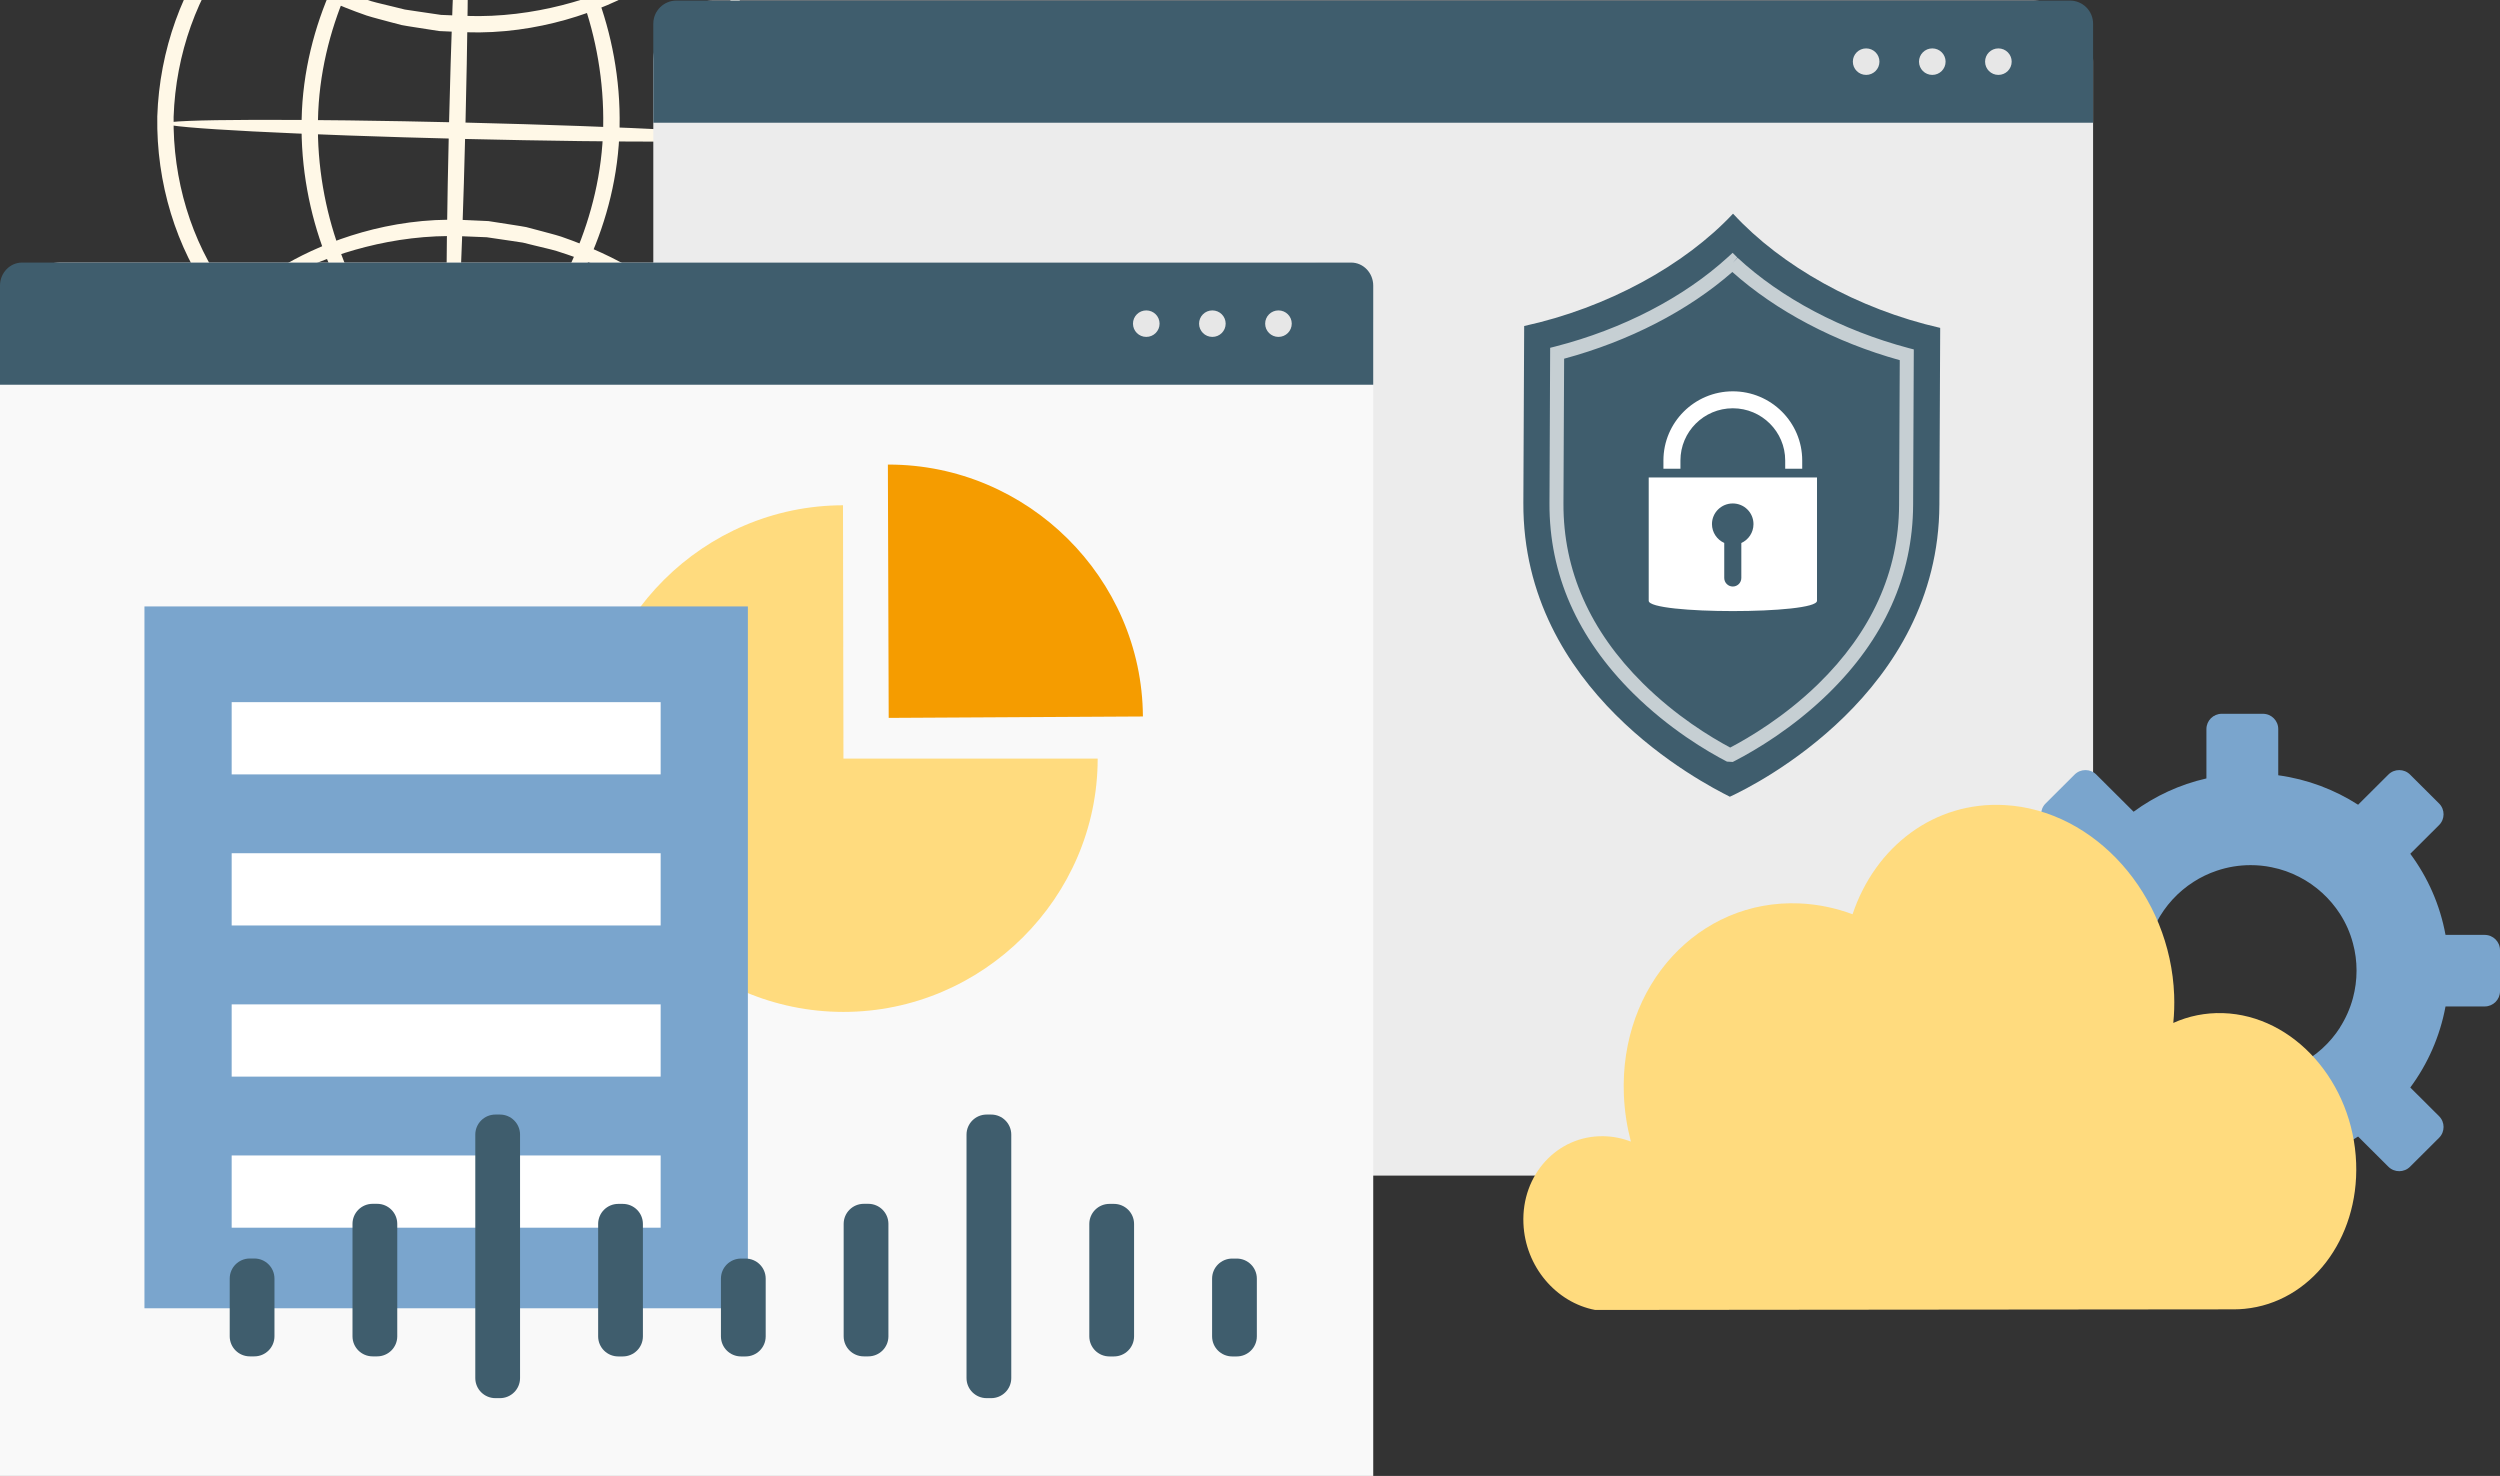 <svg xmlns="http://www.w3.org/2000/svg" width="332" height="196" viewBox="0 0 332 196" fill="none"><rect x="0" y="0" width="332" height="196" fill="#333333" stroke="none"/><g clip-path="url(#clip0_941_18563)"><path d="M101.24 17.405C101.168 17.405 101.067 16.534 100.951 14.898C100.915 14.076 100.843 13.068 100.611 11.886C100.43 10.704 100.257 9.328 99.816 7.836C99.15 4.803 97.769 1.221 95.593 -2.59C93.394 -6.381 90.213 -10.358 85.867 -13.752C81.528 -17.124 76.046 -20.021 69.676 -21.275C63.356 -22.485 56.19 -22.442 49.327 -20.006C45.878 -18.897 42.53 -17.175 39.442 -14.984C37.851 -13.947 36.448 -12.635 34.98 -11.374C33.65 -9.969 32.254 -8.6 31.097 -7.007C26.201 -0.825 23.338 7.188 23.056 15.518C22.926 23.855 25.399 32.004 29.983 38.41C31.061 40.06 32.384 41.501 33.65 42.964C35.053 44.29 36.39 45.673 37.931 46.783C40.91 49.125 44.164 51.005 47.555 52.281C54.295 55.041 61.447 55.437 67.817 54.529C74.239 53.585 79.857 50.955 84.355 47.799C88.868 44.614 92.237 40.802 94.616 37.12C96.974 33.424 98.528 29.907 99.338 26.917C99.852 25.447 100.09 24.085 100.329 22.91C100.611 21.743 100.734 20.734 100.814 19.913C101.009 18.277 101.146 17.42 101.219 17.42C101.291 17.42 101.305 18.292 101.247 19.949C101.247 20.785 101.182 21.808 100.965 23.011C100.785 24.215 100.611 25.62 100.156 27.14C99.447 30.232 97.979 33.892 95.643 37.769C93.286 41.624 89.887 45.652 85.259 49.045C80.646 52.411 74.817 55.242 68.107 56.309C61.447 57.339 53.941 56.993 46.825 54.147C43.246 52.828 39.796 50.876 36.651 48.426C35.024 47.258 33.606 45.817 32.124 44.419C30.786 42.885 29.383 41.371 28.241 39.635C23.381 32.89 20.742 24.272 20.887 15.467C21.176 6.676 24.235 -1.805 29.412 -8.305C30.642 -9.983 32.117 -11.425 33.527 -12.895C35.074 -14.22 36.564 -15.589 38.249 -16.677C41.517 -18.969 45.046 -20.756 48.691 -21.902C55.936 -24.402 63.45 -24.38 70.052 -23.033C76.697 -21.642 82.381 -18.529 86.828 -14.948C91.29 -11.338 94.493 -7.152 96.656 -3.181C98.803 0.803 100.09 4.529 100.647 7.656C101.031 9.198 101.139 10.603 101.262 11.821C101.421 13.031 101.428 14.062 101.392 14.891C101.363 16.555 101.313 17.42 101.24 17.42V17.405Z" fill="#FFF8E7"></path><path d="M93.308 -7.274C93.394 -7.152 92.679 -6.532 91.297 -5.509C90.538 -4.968 89.692 -4.363 88.745 -3.686C88.239 -3.34 87.711 -2.951 87.125 -2.583C86.503 -2.259 85.852 -1.92 85.172 -1.567C79.872 1.488 71.469 4.608 61.873 4.284C60.68 4.233 59.509 4.176 58.345 4.125C57.202 3.945 56.067 3.772 54.96 3.599C54.404 3.506 53.854 3.434 53.319 3.325C52.784 3.181 52.263 3.044 51.735 2.908C50.694 2.619 49.667 2.374 48.691 2.064C44.8 0.717 41.445 -0.854 38.806 -2.475C33.491 -5.674 30.909 -8.586 31.112 -8.773C31.329 -9.018 34.214 -6.582 39.565 -3.815C42.226 -2.41 45.531 -1.041 49.298 0.155C50.245 0.429 51.236 0.638 52.241 0.89C52.74 1.012 53.246 1.142 53.76 1.265C54.281 1.344 54.809 1.423 55.336 1.502C56.399 1.661 57.477 1.819 58.569 1.978C59.675 2.021 60.796 2.064 61.931 2.115C71.057 2.425 79.134 -0.299 84.493 -2.936C85.18 -3.232 85.838 -3.52 86.467 -3.794C87.067 -4.104 87.617 -4.442 88.137 -4.731C89.142 -5.285 90.039 -5.775 90.842 -6.215C92.346 -7.008 93.228 -7.397 93.315 -7.274H93.308Z" fill="#FFF8E7"></path><path d="M29.897 40.752C29.81 40.629 30.526 40.01 31.907 38.986C32.666 38.446 33.513 37.841 34.46 37.163C34.966 36.817 35.494 36.428 36.08 36.061C36.702 35.737 37.352 35.398 38.032 35.045C43.333 31.99 51.735 28.87 61.331 29.201C62.524 29.252 63.696 29.309 64.86 29.36C66.003 29.54 67.138 29.713 68.244 29.886C68.801 29.979 69.351 30.051 69.886 30.159C70.421 30.303 70.942 30.44 71.469 30.577C72.511 30.866 73.537 31.11 74.514 31.42C78.404 32.768 81.76 34.339 84.399 35.96C89.714 39.159 92.295 42.07 92.093 42.258C91.876 42.503 88.991 40.067 83.64 37.3C80.978 35.895 77.674 34.526 73.906 33.33C72.959 33.056 71.968 32.847 70.963 32.595C70.464 32.472 69.958 32.343 69.445 32.22C68.924 32.141 68.396 32.062 67.868 31.982C66.805 31.824 65.728 31.665 64.636 31.507C63.529 31.464 62.409 31.42 61.273 31.37C52.148 31.06 44.07 33.784 38.712 36.421C38.025 36.717 37.367 37.005 36.738 37.279C36.138 37.589 35.588 37.927 35.067 38.215C34.062 38.77 33.165 39.26 32.363 39.7C30.859 40.492 29.976 40.881 29.89 40.759L29.897 40.752Z" fill="#FFF8E7"></path><path d="M101.218 18.32C101.204 18.919 83.451 18.976 61.569 18.45C39.681 17.917 21.949 17.002 21.964 16.404C21.978 15.806 39.731 15.748 61.62 16.274C83.502 16.807 101.233 17.722 101.218 18.32Z" fill="#FFF8E7"></path><path d="M59.763 55.898C59.162 55.884 59.105 38.201 59.632 16.397C60.16 -5.408 61.079 -23.069 61.686 -23.055C62.286 -23.04 62.344 -5.357 61.816 16.447C61.288 38.244 60.37 55.905 59.763 55.891V55.898Z" fill="#FFF8E7"></path><path d="M59.761 55.84C59.61 56.071 55.242 53.117 50.209 46.437C47.714 43.101 45.104 38.806 43.122 33.618C41.155 28.437 39.919 22.341 40.056 15.921C40.172 9.479 41.799 3.455 44.055 -1.596C46.319 -6.662 49.153 -10.805 51.793 -14.019C57.129 -20.446 61.533 -23.292 61.678 -23.069C61.895 -22.824 57.903 -19.589 53.008 -13.075C50.585 -9.818 47.967 -5.718 45.892 -0.803C43.816 4.096 42.334 9.839 42.226 15.964C42.096 22.089 43.209 27.918 45.002 32.934C46.803 37.956 49.189 42.186 51.46 45.551C56.045 52.281 59.978 55.603 59.761 55.84V55.84Z" fill="#FFF8E7"></path><path d="M62.575 -23.04C62.727 -23.271 67.095 -20.316 72.128 -13.637C74.622 -10.3 77.233 -6.006 79.214 -0.818C81.181 4.363 82.418 10.459 82.28 16.879C82.165 23.321 80.538 29.352 78.281 34.396C76.018 39.462 73.183 43.605 70.544 46.819C65.207 53.246 60.803 56.093 60.659 55.869C60.442 55.624 64.434 52.389 69.329 45.875C71.752 42.618 74.369 38.518 76.437 33.604C78.513 28.704 79.995 22.961 80.104 16.836C80.227 10.711 79.12 4.882 77.327 -0.133C75.526 -5.156 73.14 -9.385 70.869 -12.75C66.285 -19.48 62.351 -22.802 62.568 -23.04H62.575Z" fill="#FFF8E7"></path><path d="M94.863 0.077H269.859C274.332 0.077 277.962 3.695 277.962 8.152V156.124H86.759V8.152C86.759 3.695 90.389 0.077 94.863 0.077V0.077Z" fill="#ECECEC"></path><path d="M274.888 0.077H89.834C88.13 0.077 86.759 1.453 86.759 3.141V16.299H277.962V3.141C277.962 1.444 276.582 0.077 274.888 0.077V0.077Z" fill="#3F5D6D"></path><path d="M249.59 8.188C249.59 9.162 248.801 9.948 247.824 9.948C246.846 9.948 246.058 9.162 246.058 8.188C246.058 7.214 246.846 6.428 247.824 6.428C248.801 6.428 249.59 7.214 249.59 8.188Z" fill="#E7E7E7"></path><path d="M258.375 8.188C258.375 9.162 257.586 9.948 256.609 9.948C255.632 9.948 254.843 9.162 254.843 8.188C254.843 7.214 255.632 6.428 256.609 6.428C257.586 6.428 258.375 7.214 258.375 8.188Z" fill="#E7E7E7"></path><path d="M267.151 8.188C267.151 9.162 266.362 9.948 265.385 9.948C264.408 9.948 263.619 9.162 263.619 8.188C263.619 7.214 264.408 6.428 265.385 6.428C266.362 6.428 267.151 7.214 267.151 8.188Z" fill="#E7E7E7"></path><path d="M332 131.63V126.181C332 125.065 331.094 124.154 329.965 124.154H324.765C324.039 120.17 322.408 116.516 320.086 113.381L323.914 109.566C324.702 108.78 324.702 107.494 323.914 106.708L320.05 102.858C319.261 102.072 317.97 102.072 317.181 102.858L313.156 106.869C310.019 104.859 306.424 103.483 302.551 102.956V96.819C302.551 95.703 301.646 94.791 300.516 94.791H295.048C293.927 94.791 293.013 95.694 293.013 96.819V103.376C289.463 104.18 286.182 105.716 283.34 107.798L278.383 102.858C277.594 102.072 276.303 102.072 275.514 102.858L271.651 106.708C270.862 107.494 270.862 108.78 271.651 109.566L276.814 114.712C274.994 117.534 273.694 120.723 273.067 124.154H265.591C264.47 124.154 263.556 125.056 263.556 126.181V131.63C263.556 132.747 264.461 133.658 265.591 133.658H273.067C273.703 137.079 274.994 140.268 276.814 143.091L271.651 148.236C270.862 149.022 270.862 150.309 271.651 151.095L275.514 154.945C276.303 155.731 277.594 155.731 278.383 154.945L283.34 150.005C286.182 152.095 289.463 153.623 293.013 154.436V160.992C293.013 162.109 293.918 163.02 295.048 163.02H300.516C301.637 163.02 302.551 162.118 302.551 160.992V154.856C306.424 154.329 310.019 152.953 313.156 150.934L317.181 154.945C317.97 155.731 319.261 155.731 320.05 154.945L323.914 151.095C324.702 150.309 324.702 149.022 323.914 148.236L320.086 144.422C322.408 141.287 324.03 137.624 324.765 133.658H329.965C331.085 133.658 332 132.756 332 131.63V131.63ZM310.754 136.454C309.427 138.517 307.571 140.215 305.375 141.34C304.219 141.948 302.973 142.385 301.664 142.644C300.767 142.823 299.844 142.921 298.894 142.921C297.316 142.921 295.801 142.662 294.394 142.18C293.3 141.814 292.269 141.322 291.319 140.706C289.248 139.393 287.545 137.544 286.406 135.355C285.94 134.462 285.572 133.515 285.304 132.524C284.99 131.371 284.828 130.156 284.828 128.906C284.828 127.655 284.999 126.44 285.304 125.288C285.572 124.296 285.94 123.35 286.406 122.456C287.545 120.277 289.239 118.428 291.31 117.106C292.26 116.498 293.291 115.998 294.385 115.632C295.801 115.149 297.316 114.89 298.885 114.89C299.826 114.89 300.758 114.98 301.655 115.167C302.964 115.426 304.21 115.864 305.366 116.471C307.553 117.597 309.409 119.294 310.745 121.358C311.516 122.555 312.107 123.877 312.475 125.288C312.789 126.44 312.95 127.655 312.95 128.906C312.95 130.156 312.78 131.371 312.475 132.524C312.098 133.935 311.507 135.248 310.745 136.445L310.754 136.454Z" fill="#7AA5CD"></path><path d="M266.227 106.913C278.258 107.583 288.226 118.874 288.728 132.14C288.773 133.399 288.737 134.641 288.612 135.847C290.629 134.936 292.861 134.471 295.21 134.542C304.649 134.837 312.502 143.752 312.897 154.454C313.273 164.619 306.801 172.962 298.087 173.811C297.63 173.856 297.155 173.882 296.689 173.882L211.84 173.963C206.658 172.98 202.544 168.21 202.311 162.466C202.042 155.981 206.82 150.8 212.907 150.889C214.189 150.907 215.426 151.157 216.582 151.604C216.062 149.612 215.739 147.549 215.65 145.423C215.058 130.8 225.627 119.401 238.975 119.973C241.423 120.08 243.789 120.581 246.022 121.411C249.034 112.407 256.886 106.395 266.219 106.913H266.227Z" fill="#FFDB7E"></path><path d="M230.191 28.43C230.191 28.43 230.155 28.394 230.146 28.376C223.7 35.255 213.418 40.891 202.41 43.294C202.41 44.026 202.392 48.082 202.302 66.787C202.195 91.737 226.022 103.93 229.725 105.806C233.31 104.162 257.443 91.987 257.55 67.037C257.631 48.332 257.649 44.277 257.658 43.544C246.703 41.052 236.582 35.344 230.2 28.43H230.191Z" fill="#3F5D6D"></path><path opacity="0.7" d="M230.11 101.187L229.339 101.143C226.748 99.803 221.692 96.837 216.86 92.049C209.464 84.706 205.726 76.229 205.771 66.85L205.861 46.188L206.56 46.01C215.462 43.723 223.583 39.515 229.437 34.174L230.092 33.575L230.719 34.2L230.11 34.906L230.746 34.227C236.546 39.605 244.614 43.866 253.462 46.224L254.152 46.403L254.063 67.064C254.018 76.444 250.217 84.885 242.749 92.156C238.034 96.748 233.077 99.642 230.54 100.964L230.11 101.187V101.187ZM207.716 47.635L207.627 66.868C207.591 75.738 211.132 83.76 218.169 90.736C222.57 95.104 227.178 97.891 229.769 99.276C232.216 97.998 236.949 95.22 241.45 90.843C248.541 83.929 252.162 75.925 252.198 67.064L252.288 47.832C243.709 45.447 235.865 41.311 230.056 36.121C224.202 41.257 216.331 45.313 207.716 47.635V47.635Z" fill="white"></path><path d="M218.949 63.411V79.784C218.949 81.607 241.298 81.607 241.298 79.784V63.411H218.949ZM231.248 72.111V76.756C231.248 77.373 230.746 77.891 230.119 77.891C229.491 77.891 228.98 77.382 228.98 76.756V72.102C228.021 71.674 227.349 70.709 227.349 69.601C227.349 68.082 228.586 66.859 230.11 66.859C231.634 66.859 232.862 68.082 232.862 69.601C232.862 70.727 232.199 71.682 231.231 72.12L231.248 72.111Z" fill="white"></path><path d="M239.334 62.249H237.075V61.151C237.075 57.327 233.956 54.219 230.119 54.219C226.282 54.219 223.162 57.327 223.162 61.151V62.249H220.903V61.151C220.903 56.086 225.036 51.968 230.119 51.968C235.202 51.968 239.334 56.086 239.334 61.151V62.249Z" fill="white"></path><path d="M8.104 34.87H174.261C178.734 34.87 182.365 38.488 182.365 42.946V196H0V42.946C0 38.488 3.631 34.87 8.104 34.87V34.87Z" fill="#F9F9F9"></path><path d="M179.424 34.87H2.931C1.309 34.87 0 36.246 0 37.934V51.092H182.365V37.934C182.365 36.237 181.047 34.87 179.433 34.87H179.424Z" fill="#3F5D6D"></path><path d="M153.992 42.981C153.992 43.955 153.203 44.741 152.226 44.741C151.249 44.741 150.46 43.955 150.46 42.981C150.46 42.008 151.249 41.222 152.226 41.222C153.203 41.222 153.992 42.008 153.992 42.981Z" fill="#E7E7E7"></path><path d="M162.768 42.981C162.768 43.955 161.979 44.741 161.002 44.741C160.025 44.741 159.236 43.955 159.236 42.981C159.236 42.008 160.025 41.222 161.002 41.222C161.979 41.222 162.768 42.008 162.768 42.981Z" fill="#E7E7E7"></path><path d="M171.545 42.981C171.545 43.955 170.756 44.741 169.779 44.741C168.802 44.741 168.013 43.955 168.013 42.981C168.013 42.008 168.802 41.222 169.779 41.222C170.756 41.222 171.545 42.008 171.545 42.981Z" fill="#E7E7E7"></path><path d="M112.011 100.741H145.772C145.772 119.196 130.532 134.382 112.011 134.382C93.491 134.382 78.251 119.196 78.251 100.741C78.251 82.286 93.455 67.136 111.949 67.1L112.011 100.741V100.741Z" fill="#FFDB7E"></path><path d="M118.018 95.336L117.91 61.696H118.018C136.467 61.696 151.67 76.765 151.778 95.149L118.018 95.336V95.336Z" fill="#F59C00"></path><path d="M99.317 80.535H19.184V173.739H99.317V80.535Z" fill="#7AA5CD"></path><path d="M87.735 93.246H30.766V102.84H87.735V93.246Z" fill="white"></path><path d="M87.735 113.309H30.766V122.903H87.735V113.309Z" fill="white"></path><path d="M87.735 133.381H30.766V142.975H87.735V133.381Z" fill="white"></path><path d="M87.735 153.444H30.766V163.038H87.735V153.444Z" fill="white"></path><path d="M33.778 167.129H33.177C31.702 167.129 30.506 168.321 30.506 169.791V177.464C30.506 178.935 31.702 180.126 33.177 180.126H33.778C35.253 180.126 36.449 178.935 36.449 177.464V169.791C36.449 168.321 35.253 167.129 33.778 167.129Z" fill="#3F5D6D"></path><path d="M50.084 159.867H49.484C48.008 159.867 46.812 161.059 46.812 162.529V177.464C46.812 178.935 48.008 180.126 49.484 180.126H50.084C51.56 180.126 52.756 178.935 52.756 177.464V162.529C52.756 161.059 51.56 159.867 50.084 159.867Z" fill="#3F5D6D"></path><path d="M66.391 148.013H65.791C64.315 148.013 63.119 149.205 63.119 150.675V183.012C63.119 184.482 64.315 185.674 65.791 185.674H66.391C67.867 185.674 69.063 184.482 69.063 183.012V150.675C69.063 149.205 67.867 148.013 66.391 148.013Z" fill="#3F5D6D"></path><path d="M98.412 180.135H99.012C100.488 180.135 101.684 178.944 101.684 177.473V169.8C101.684 168.33 100.488 167.138 99.012 167.138H98.412C96.936 167.138 95.74 168.33 95.74 169.8V177.473C95.74 178.944 96.936 180.135 98.412 180.135Z" fill="#3F5D6D"></path><path d="M82.106 180.135H82.707C84.182 180.135 85.378 178.944 85.378 177.473V162.538C85.378 161.068 84.182 159.876 82.707 159.876H82.106C80.63 159.876 79.434 161.068 79.434 162.538V177.473C79.434 178.944 80.63 180.135 82.106 180.135Z" fill="#3F5D6D"></path><path d="M115.31 159.867H114.71C113.234 159.867 112.038 161.059 112.038 162.529V177.464C112.038 178.935 113.234 180.126 114.71 180.126H115.31C116.786 180.126 117.982 178.935 117.982 177.464V162.529C117.982 161.059 116.786 159.867 115.31 159.867Z" fill="#3F5D6D"></path><path d="M131.626 148.013H131.025C129.55 148.013 128.354 149.205 128.354 150.675V183.012C128.354 184.482 129.55 185.674 131.025 185.674H131.626C133.101 185.674 134.297 184.482 134.297 183.012V150.675C134.297 149.205 133.101 148.013 131.626 148.013Z" fill="#3F5D6D"></path><path d="M163.637 180.135H164.238C165.713 180.135 166.909 178.944 166.909 177.473V169.8C166.909 168.33 165.713 167.138 164.238 167.138H163.637C162.162 167.138 160.966 168.33 160.966 169.8V177.473C160.966 178.944 162.162 180.135 163.637 180.135Z" fill="#3F5D6D"></path><path d="M147.331 180.135H147.932C149.407 180.135 150.604 178.944 150.604 177.473V162.538C150.604 161.068 149.407 159.876 147.932 159.876H147.331C145.856 159.876 144.66 161.068 144.66 162.538V177.473C144.66 178.944 145.856 180.135 147.331 180.135Z" fill="#3F5D6D"></path></g><defs><clipPath id="clip0_941_18563"><rect width="332" height="196" fill="white"></rect></clipPath></defs></svg>